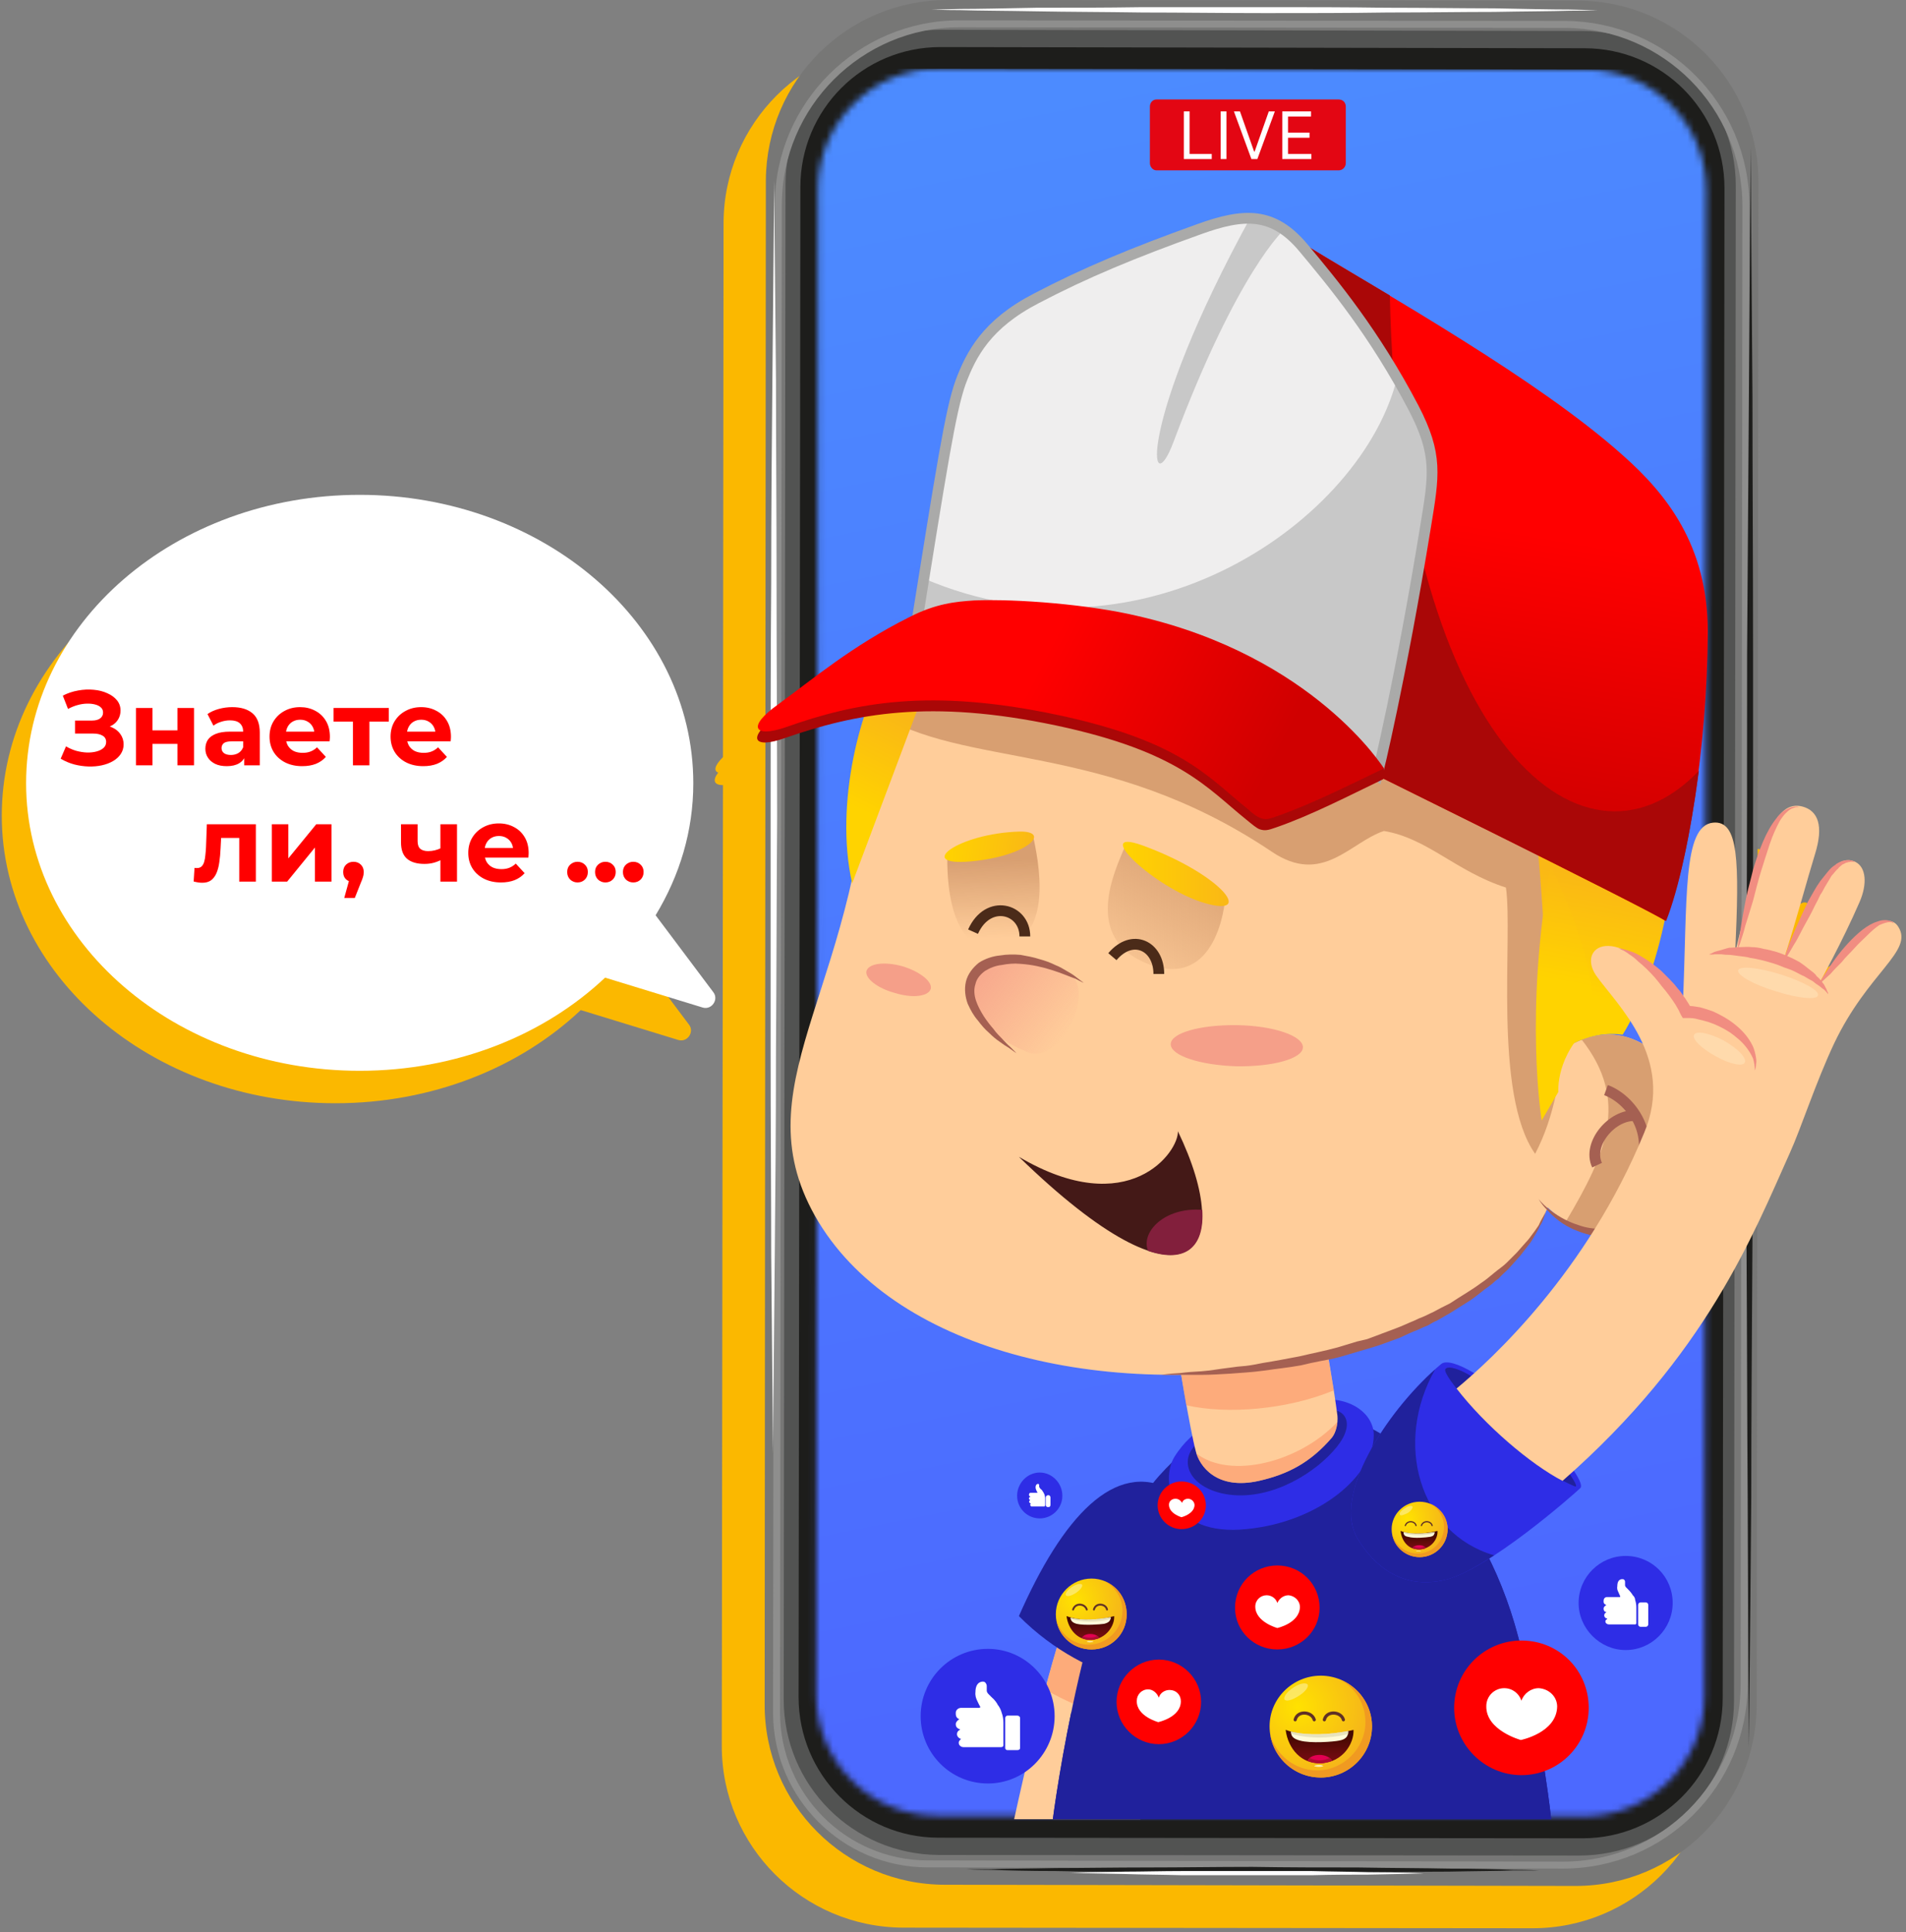 <svg width="301" height="305" viewBox="0 0 301 305" fill="none" xmlns="http://www.w3.org/2000/svg">
<rect x="0" y="0" width="301" height="305" fill="#808080" stroke="none"/>
<path d="M114.173 119.514L114.267 35.262C114.267 19.465 127.15 6.676 142.853 6.676L242.432 6.77C258.229 6.77 271.017 19.653 271.017 35.356L270.829 141.799C271.676 139.542 272.616 137.38 273.838 135.875C274.152 135.499 274.465 135.186 274.779 134.935C274.904 134.809 274.998 134.715 275.061 134.653C276.001 133.995 276.941 133.807 277.976 134.089C280.421 134.747 281.361 137.004 279.856 141.517C278.728 145.278 277.318 150.638 275.155 157.408C275.218 157.471 275.249 157.502 275.249 157.502C275.437 157.001 275.656 156.374 275.907 155.622C276.659 153.835 277.6 151.39 278.822 149.134C279.386 147.911 280.044 146.783 280.797 145.748C281.079 145.278 281.549 144.808 281.831 144.338C282.301 143.962 282.677 143.586 283.053 143.304C283.242 143.116 283.524 143.022 283.712 142.833C283.9 142.708 284.119 142.645 284.37 142.645C284.558 142.551 284.746 142.457 284.934 142.457C284.934 142.457 284.965 142.457 285.028 142.457C285.153 142.457 285.279 142.489 285.404 142.551C285.467 142.551 285.498 142.551 285.498 142.551C285.749 142.551 286 142.614 286.251 142.739C288.037 143.68 288.225 146.313 287.003 149.134C284.746 154.211 281.925 159.571 280.891 161.452C281.079 161.076 281.361 160.574 281.737 159.947C282.583 158.725 283.806 157.032 285.216 155.528C286.627 154.023 288.225 152.707 289.824 152.143C290.576 151.861 291.328 151.861 291.704 152.049C291.83 152.111 291.924 152.143 291.986 152.143C292.488 152.268 292.864 152.55 293.115 152.989C295.56 156.844 288.319 160.135 282.959 171.419C280.044 177.625 277.788 184.677 276.001 188.627C274.403 192.106 272.804 195.867 270.829 200.005L270.735 275.794C270.735 291.591 257.853 304.379 242.056 304.379L142.571 304.285C126.774 304.191 113.985 291.403 113.985 275.606L114.173 123.933C112.763 123.933 112.481 123.181 113.421 121.959C112.669 121.676 112.857 120.83 114.173 119.514Z" fill="#FBB800"/>
<path d="M52.963 83.234C81.964 83.234 105.645 103.565 105.645 128.756C105.645 136.301 103.493 143.334 99.693 149.599L108.812 161.747C109.698 162.898 108.558 164.56 107.165 164.177L91.715 159.445C82.09 168.524 68.286 174.151 52.963 174.151C23.835 174.151 0.28 153.819 0.28 128.756C0.28 103.565 23.835 83.234 52.963 83.234Z" fill="#FBB800"/>
<path d="M56.804 78.112C85.805 78.112 109.487 98.443 109.487 123.634C109.487 131.179 107.334 138.212 103.535 144.477L112.653 156.625C113.54 157.776 112.4 159.438 111.007 159.055L95.556 154.323C85.932 163.402 72.128 169.029 56.804 169.029C27.677 169.029 4.122 148.697 4.122 123.634C4.122 98.443 27.677 78.112 56.804 78.112Z" fill="white"/>
<path d="M149.623 0L249.108 0.094C264.905 0.094 277.694 12.882 277.694 28.68L277.412 269.117C277.412 284.915 264.623 297.703 248.826 297.703L149.247 297.515C133.45 297.515 120.661 284.727 120.756 268.929L120.944 28.491C121.038 12.694 133.826 0 149.623 0Z" fill="#777776"/>
<path d="M148.495 4.701L249.766 4.889C263.213 4.889 274.12 15.797 274.12 29.337L273.838 268.459C273.838 281.999 262.931 292.907 249.39 292.907L148.213 292.813C134.672 292.719 123.765 281.811 123.765 268.271L124.047 29.149C124.047 15.703 134.954 4.701 148.495 4.701Z" fill="#525352"/>
<path d="M151.504 3.762L247.227 3.856C262.931 3.95 275.719 16.738 275.719 32.535L275.437 265.827C275.437 281.624 262.649 294.412 246.851 294.412L146.52 294.224C133.356 294.224 122.636 283.505 122.636 270.34L122.918 32.347C122.918 16.55 135.8 3.762 151.504 3.762Z" stroke="#8E8E8D" stroke-width="1.1" stroke-miterlimit="10"/>
<path d="M148.495 7.429L250.237 7.617C262.461 7.617 272.334 17.49 272.334 29.714L272.052 268.083C272.052 280.307 262.084 290.181 249.954 290.181L148.213 290.087C135.989 290.087 126.115 280.119 126.115 267.895L126.397 29.526C126.397 17.302 136.271 7.429 148.495 7.429Z" fill="#1D1D1B"/>
<mask id="mask0_123_168" style="mask-type:luminance" maskUnits="userSpaceOnUse" x="128" y="10" width="142" height="277">
<path d="M148.278 10.822L250.378 10.944C260.928 10.954 269.466 19.511 269.456 30.061L269.193 267.669C269.174 278.209 260.618 286.757 250.067 286.748L147.968 286.635C137.427 286.616 128.88 278.059 128.889 267.509L129.162 29.901C129.171 19.36 137.728 10.813 148.278 10.822Z" fill="white"/>
</mask>
<g mask="url(#mask0_123_168)">
<path d="M111.258 293.754L274.591 293.942L274.967 11.002L111.54 10.814L111.258 293.754Z" fill="url(#paint0_linear_123_168)"/>
</g>
<path d="M252.305 1.599C252.305 1.599 250.707 1.599 247.792 1.505C244.971 1.505 240.833 1.411 235.944 1.316C230.96 1.316 225.224 1.222 219.018 1.222C212.906 1.128 206.324 1.128 199.742 1.128C193.16 1.128 186.577 1.128 180.465 1.128C174.259 1.222 168.523 1.222 163.634 1.222C158.65 1.316 154.607 1.411 151.692 1.411C148.777 1.505 147.178 1.505 147.178 1.505C147.178 1.505 148.777 1.599 151.692 1.599C154.513 1.693 158.65 1.693 163.634 1.787C168.523 1.881 174.259 1.881 180.465 1.975C186.577 1.975 193.16 2.069 199.742 2.069C206.324 2.069 212.906 2.069 219.018 1.975C225.224 1.975 230.96 1.881 235.944 1.881C240.833 1.787 244.971 1.787 247.792 1.693C250.707 1.693 252.305 1.599 252.305 1.599Z" fill="white"/>
<path d="M122.26 28.492C122.26 28.492 122.166 40.998 121.978 59.898C121.884 69.301 121.79 80.303 121.79 92.057C121.696 103.811 121.696 116.411 121.696 128.917C121.696 141.517 121.696 154.023 121.696 165.871C121.696 177.625 121.79 188.627 121.79 198.03C121.978 216.836 122.072 229.436 122.072 229.436C122.072 229.436 122.166 216.836 122.354 198.03C122.448 188.627 122.542 177.625 122.542 165.871C122.636 154.023 122.636 141.517 122.73 128.917C122.73 116.411 122.636 103.811 122.636 92.057C122.636 80.303 122.542 69.301 122.542 59.898C122.354 40.998 122.26 28.492 122.26 28.492Z" fill="white"/>
<path d="M276.471 23.226C276.471 23.226 276.377 39.023 276.189 62.719C276.095 74.567 276.001 88.389 275.907 103.152C275.907 117.915 275.907 133.712 275.813 149.51C275.813 165.307 275.813 181.104 275.813 195.867C275.907 210.724 275.907 224.546 276.001 236.394C276.095 259.996 276.189 275.794 276.189 275.794C276.189 275.794 276.377 259.996 276.565 236.394C276.565 224.546 276.659 210.724 276.753 195.867C276.753 181.104 276.847 165.307 276.847 149.51C276.847 133.712 276.847 117.915 276.847 103.152C276.847 88.389 276.753 74.567 276.753 62.719C276.565 39.023 276.471 23.226 276.471 23.226Z" fill="#1D1D1B"/>
<path d="M242.996 295.258C242.996 295.258 241.586 295.164 239.047 295.164C236.602 295.069 233.029 294.975 228.797 294.975C224.566 294.881 219.676 294.881 214.411 294.787C209.051 294.787 203.409 294.787 197.767 294.693C192.125 294.693 186.483 294.787 181.218 294.787C175.952 294.787 170.968 294.881 166.737 294.881C162.505 294.975 158.932 294.975 156.487 295.069C154.043 295.069 152.632 295.069 152.632 295.069C152.632 295.069 154.043 295.164 156.487 295.164C158.932 295.258 162.505 295.352 166.737 295.352C170.968 295.446 175.952 295.446 181.218 295.54C186.483 295.54 192.125 295.634 197.767 295.634C203.409 295.634 209.051 295.634 214.411 295.54C219.676 295.54 224.566 295.446 228.797 295.446C233.029 295.352 236.602 295.352 239.047 295.258C241.586 295.258 242.996 295.258 242.996 295.258Z" fill="#1D1D1B"/>
<path d="M224.848 295.728C224.848 295.728 221.369 295.54 216.103 295.54C213.47 295.446 210.461 295.446 207.17 295.352C203.879 295.352 200.4 295.352 196.921 295.352C193.442 295.352 189.962 295.352 186.671 295.352C183.38 295.352 180.371 295.446 177.738 295.446C172.567 295.54 168.994 295.634 168.994 295.634C168.994 295.634 172.567 295.728 177.738 295.822C180.371 295.916 183.38 295.916 186.671 296.01C189.962 296.01 193.442 296.01 196.921 296.01C200.4 296.01 203.879 296.01 207.17 296.01C210.461 295.916 213.47 295.916 216.103 295.916C221.369 295.822 224.848 295.728 224.848 295.728Z" fill="white"/>
<path d="M184.415 261.218C184.415 261.218 182.346 281.435 180.089 287.171C168.241 287.171 160.155 287.171 160.155 287.171C160.155 287.171 164.292 268.082 167.395 258.491C172.755 256.235 184.415 261.218 184.415 261.218Z" fill="#FFCD9A"/>
<path opacity="0.6" d="M165.044 266.673C165.608 264.698 166.549 261.219 166.925 259.996C172.379 257.74 186.766 263.1 186.766 263.1C186.766 263.1 186.107 267.707 185.073 272.691C180.089 272.973 171.25 270.34 165.044 266.673Z" fill="#FB9565"/>
<path d="M184.979 235.172C176.046 230.376 167.771 239.497 160.907 255.107C172.097 266.39 186.013 266.672 186.013 266.672C186.013 266.672 196.921 241.472 184.979 235.172Z" fill="#20219C"/>
<path opacity="0.33" d="M183.662 234.514C184.101 234.702 184.54 234.921 184.979 235.172C196.921 241.472 186.013 266.672 186.013 266.672C186.013 266.672 181.594 266.578 175.67 264.51C185.355 252.38 187.048 240.532 183.662 234.514Z" fill="#621225"/>
<path d="M212.53 223.983C219.488 225.393 234.909 236.583 240.363 260.843C243.842 276.17 244.971 287.172 244.971 287.172H166.267C166.267 287.172 171.626 245.704 183.004 233.01C194.288 220.409 204.255 222.29 212.53 223.983Z" fill="#20219C"/>
<path d="M169.182 270.246C204.443 299.959 229.926 264.886 219.112 226.991C226.635 231.881 236.226 242.788 240.363 260.842C243.842 276.17 244.971 287.171 244.971 287.171H166.267C166.267 287.171 167.207 279.743 169.182 270.246Z" fill="#20219C"/>
<path d="M192.783 224.17C192.783 224.17 188.552 225.016 185.449 230C183.192 233.761 184.885 242.6 196.827 241.378C208.487 240.249 216.949 232.821 216.949 226.521C216.949 223.324 213.47 220.409 208.393 220.973C202.845 221.631 192.783 224.17 192.783 224.17Z" fill="#2E2DE6"/>
<path d="M209.897 222.478C212.812 222.478 214.129 225.204 210.461 229.154C206.888 233.103 199.742 237.24 192.972 235.736C187.33 234.42 186.295 230.188 189.022 227.931C191.655 225.675 206.7 222.478 209.897 222.478Z" fill="#20219C"/>
<path d="M208.675 208.186C209.521 212.699 210.649 219.093 211.214 223.513C211.308 224.641 211.025 226.051 210.367 226.898C206.982 230.847 203.409 232.728 198.801 233.762C192.125 235.267 189.398 231.411 188.834 229.06C187.894 225.487 186.107 214.58 185.167 208.844L208.675 208.186Z" fill="#FFCD9A"/>
<g opacity="0.6">
<path d="M187.33 221.82C186.577 217.401 185.731 212.229 185.167 208.844L208.675 208.186C209.239 211.477 209.991 215.708 210.649 219.469C203.409 222.478 193.912 223.325 187.33 221.82Z" fill="#FB9565"/>
<path d="M211.214 224.453C211.12 225.299 210.837 226.239 210.367 226.897C206.982 230.847 203.409 232.727 198.801 233.762C192.407 235.172 189.68 231.787 188.928 229.436C194.288 233.574 205.196 230.847 211.214 224.453Z" fill="#FB9565"/>
</g>
<path d="M214.411 242.882C210.085 235.83 219.864 221.725 227.575 215.331C229.079 214.015 235.38 217.588 241.586 223.982C246.851 229.436 250.331 234.043 249.578 234.89C248.92 235.548 234.721 248.148 227.857 249.465C220.241 251.063 216.103 245.703 214.411 242.882Z" fill="#2E2DE6"/>
<path d="M235.944 245.515C232.935 247.49 230.02 249.088 227.857 249.464C220.241 251.063 216.103 245.703 214.411 242.882C210.273 236.112 219.018 222.947 226.635 216.177C220.052 227.743 224.096 242.036 235.944 245.515Z" fill="#20219C"/>
<path d="M248.638 234.608C239.047 230.564 227.763 217.4 228.233 216.178C228.703 215.049 233.593 216.93 240.175 223.7C246.663 230.376 249.86 235.172 248.638 234.608Z" fill="#20219C"/>
<path d="M137.305 115.941C136.553 154.682 117.276 170.103 128.184 190.978C139.468 212.511 172.567 221.068 205.007 215.238C238.389 209.22 244.407 190.602 244.407 190.602C244.407 190.602 248.732 195.021 254.562 194.645C257.195 194.457 266.034 192.482 266.41 182.045C266.88 170.385 262.649 166.153 258.417 164.273C250.895 160.888 244.407 167.564 244.407 167.564C244.407 167.564 246.945 151.014 246.945 138.602C246.945 126.096 246.757 113.026 189.868 100.802C175.858 97.793 156.769 100.143 148.589 102.682C141.066 104.939 137.399 112.744 137.305 115.941Z" fill="#FFCD9A"/>
<path d="M249.766 164.085C252.211 163.238 255.22 162.768 258.417 164.273C262.649 166.153 266.88 170.385 266.41 182.045C266.034 192.482 257.195 194.457 254.562 194.645C251.647 194.833 249.202 193.892 247.322 192.764C253.622 182.139 257.383 173.77 249.766 164.085Z" fill="#D89F71"/>
<path d="M200.87 134.465C208.863 139.825 213.188 132.961 218.548 131.174C225.412 132.302 229.926 137.568 237.824 140.107C238.953 148.006 235.756 172.642 242.432 182.139C245.629 176.027 246.475 169.163 246.663 165.683C245.253 166.624 244.407 167.564 244.407 167.564C244.407 167.564 246.851 151.015 246.851 138.602C246.851 126.096 240.551 121.395 189.21 109.077C175.2 105.692 156.77 100.144 148.589 102.683C143.135 104.281 139.75 108.795 138.245 112.368C152.162 121.489 174.447 116.693 200.87 134.465Z" fill="#D89F71"/>
<path d="M140.032 105.315C136.177 110.768 131.663 126.66 134.578 139.448C142.195 119.137 147.554 104.938 147.554 104.938C147.554 104.938 141.442 105.315 140.032 105.315Z" fill="url(#paint1_linear_123_168)"/>
<path d="M253.622 172.077C257.477 173.488 261.708 179.035 258.605 185.148" stroke="#A56052" stroke-width="1.7" stroke-miterlimit="10"/>
<path d="M258.323 176.12C254.656 175.838 250.613 180.539 252.211 183.925" stroke="#A56052" stroke-width="1.7" stroke-miterlimit="10"/>
<path d="M236.602 104.563C244.313 118.291 244.501 167.564 244.501 167.564C244.501 167.564 249.296 162.392 256.255 163.332C267.82 144.526 271.206 95.442 243.09 85.004C236.508 87.261 232.465 101.836 236.602 104.563Z" fill="url(#paint2_linear_123_168)"/>
<path opacity="0.63" d="M168.523 153.365C162.129 150.167 156.205 149.697 153.572 154.305C150.846 158.912 156.77 163.896 162.223 166.059C167.583 168.315 173.413 155.903 168.523 153.365Z" fill="url(#paint3_linear_123_168)"/>
<path d="M177.738 133.43C176.14 137.285 170.686 148.193 181.5 152.236C192.313 156.28 193.442 142.175 193.442 142.175C193.442 142.175 182.722 135.405 177.738 133.43Z" fill="url(#paint4_linear_123_168)"/>
<path d="M163.164 132.02C163.822 135.217 166.831 148.381 157.804 149.603C148.777 150.92 149.623 134.935 149.623 134.935C149.623 134.935 159.026 132.678 163.164 132.02Z" fill="url(#paint5_linear_123_168)"/>
<path d="M171.156 155.151C171.156 155.151 170.78 154.869 170.028 154.305C169.652 153.991 169.182 153.678 168.617 153.365C167.959 152.988 167.395 152.612 166.643 152.33C165.89 151.954 165.044 151.641 164.104 151.39C163.258 151.108 162.223 150.92 161.189 150.732C160.155 150.638 159.026 150.638 157.898 150.826C156.863 150.92 155.641 151.296 154.607 151.954C153.666 152.706 152.82 153.741 152.538 154.963C152.256 156.186 152.444 157.408 152.82 158.442C153.29 159.477 153.76 160.323 154.419 161.075C154.983 161.827 155.547 162.486 156.205 163.05C156.769 163.614 157.334 164.084 157.898 164.46C158.399 164.836 158.869 165.15 159.308 165.401C160.061 165.965 160.531 166.247 160.531 166.247C160.531 166.247 160.155 165.871 159.496 165.212C159.12 164.93 158.744 164.46 158.274 163.99C157.804 163.52 157.334 163.05 156.863 162.392C156.362 161.827 155.86 161.169 155.359 160.417C154.889 159.665 154.419 158.818 154.137 157.972C153.854 157.126 153.76 156.185 154.043 155.339C154.231 154.493 154.795 153.835 155.547 153.271C156.299 152.8 157.24 152.424 158.18 152.33C159.12 152.142 160.155 152.048 161.095 152.142C162.035 152.205 162.944 152.33 163.822 152.518C164.699 152.706 165.514 152.926 166.267 153.177C167.771 153.647 168.993 154.211 169.84 154.493C170.686 154.963 171.156 155.151 171.156 155.151Z" fill="#A56052"/>
<path opacity="0.63" d="M184.885 164.837C184.885 166.623 189.492 168.128 195.228 168.316C201.058 168.41 205.76 167.093 205.76 165.307C205.76 163.52 201.152 161.922 195.416 161.827C189.586 161.733 184.885 163.05 184.885 164.837Z" fill="#F08480"/>
<path opacity="0.63" d="M136.835 153.271C136.553 154.399 138.527 155.998 141.348 156.75C144.075 157.596 146.614 157.314 146.99 156.092C147.272 154.963 145.298 153.365 142.477 152.518C139.75 151.766 137.211 152.048 136.835 153.271Z" fill="#F08480"/>
<path d="M160.907 182.609C178.303 192.858 186.201 181.762 186.013 178.565C195.416 198.03 187.706 208.655 160.907 182.609Z" fill="#441917"/>
<path d="M189.868 190.978C190.245 196.619 187.424 199.534 181.312 197.466C180.089 194.551 183.85 190.507 189.868 190.978Z" fill="#821F3C"/>
<path d="M180.371 133.431C192.783 137.944 198.331 144.902 190.245 142.552C182.252 140.201 172.191 130.516 180.371 133.431Z" fill="url(#paint6_linear_123_168)"/>
<path d="M161.001 131.267C151.222 131.549 144.357 136.815 153.384 135.969C162.411 135.123 166.079 131.173 161.001 131.267Z" fill="url(#paint7_linear_123_168)"/>
<path d="M244.877 136.627C240.645 159.853 243.466 176.872 243.466 176.872L246.099 172.359C246.099 172.359 245.629 166.529 251.271 161.733C253.152 153.176 244.877 136.627 244.877 136.627Z" fill="url(#paint8_linear_123_168)"/>
<path d="M260.862 166.059C260.862 166.059 261.019 166.153 261.332 166.341C261.614 166.529 261.99 166.905 262.461 167.376C262.711 167.626 262.962 167.908 263.213 168.222C263.401 168.598 263.683 168.88 263.965 169.35C264.467 170.102 264.905 171.011 265.282 172.077C265.564 173.205 265.94 174.428 266.034 175.65C266.128 176.967 266.128 178.377 265.94 179.788C265.94 180.446 265.752 181.198 265.658 181.856C265.47 182.609 265.282 183.361 264.999 184.019L264.717 185.053C264.623 185.43 264.435 185.806 264.247 186.182C263.965 186.934 263.683 187.498 263.307 188.156C262.555 189.473 261.708 190.601 260.58 191.542C259.452 192.482 258.229 193.14 256.913 193.516C255.596 193.892 254.186 193.986 252.963 193.986C251.647 193.986 250.425 193.798 249.39 193.422C247.228 192.764 245.535 191.636 244.501 190.789C243.466 189.943 242.996 189.285 242.996 189.285C242.996 189.285 243.372 190.037 244.313 190.977C245.253 192.012 246.757 193.422 249.014 194.268C250.205 194.77 251.49 195.083 252.869 195.209C254.28 195.303 255.784 195.209 257.289 194.833C258.793 194.457 260.298 193.798 261.52 192.67C262.837 191.636 263.871 190.319 264.717 188.909C265.094 188.25 265.47 187.404 265.752 186.746C265.846 186.37 266.034 185.994 266.128 185.618L266.504 184.489C266.974 182.985 267.256 181.386 267.35 179.882C267.444 178.377 267.35 176.873 267.162 175.556C266.974 174.146 266.598 172.923 266.128 171.795C265.658 170.667 264.999 169.726 264.435 168.974C264.153 168.598 263.777 168.222 263.495 167.94C263.244 167.689 262.962 167.438 262.649 167.187C262.085 166.749 261.646 166.435 261.332 166.247C261.019 166.122 260.862 166.059 260.862 166.059Z" fill="#A56052"/>
<path d="M244.313 190.789C244.313 190.789 244.219 191.008 244.03 191.447C243.905 191.698 243.748 191.98 243.56 192.294C243.372 192.607 243.184 192.983 242.996 193.422C242.714 193.798 242.432 194.268 242.056 194.738C241.774 195.114 241.398 195.679 240.927 196.149C240.489 196.65 240.018 197.183 239.517 197.747C239.015 198.249 238.483 198.782 237.918 199.346C237.354 199.91 236.602 200.38 235.944 200.944C235.63 201.195 235.286 201.477 234.909 201.791C234.596 202.041 234.251 202.292 233.875 202.543C232.371 203.671 230.678 204.612 228.985 205.74C228.045 206.21 227.105 206.68 226.259 207.15C225.788 207.339 225.318 207.621 224.848 207.809C224.347 207.997 223.845 208.216 223.344 208.467C222.403 208.843 221.463 209.313 220.429 209.689C219.426 210.065 218.423 210.442 217.42 210.818L215.915 211.382L214.317 211.758C213.314 212.071 212.279 212.385 211.214 212.698C209.145 213.263 207.17 213.639 205.196 214.109C203.221 214.485 201.246 214.861 199.46 215.143C198.519 215.331 197.579 215.519 196.733 215.613C195.855 215.676 195.009 215.77 194.194 215.895C192.595 216.083 191.091 216.366 189.774 216.46C188.458 216.522 187.33 216.616 186.389 216.742C184.509 216.836 183.38 217.024 183.38 217.024C183.38 217.024 184.509 217.024 186.389 217.024C187.33 217.024 188.489 217.024 189.868 217.024C191.185 217.024 192.689 216.93 194.288 216.836C195.103 216.773 195.949 216.71 196.827 216.648C197.704 216.585 198.613 216.491 199.554 216.366C201.434 216.083 203.409 215.895 205.478 215.519C206.481 215.269 207.484 215.049 208.487 214.861C209.521 214.673 210.555 214.485 211.59 214.203C212.655 213.889 213.721 213.576 214.787 213.263L216.385 212.792L217.89 212.322C218.955 211.946 219.99 211.57 220.993 211.194C222.027 210.724 222.967 210.254 224.002 209.877C224.503 209.627 225.005 209.407 225.506 209.219C225.976 208.937 226.447 208.655 226.917 208.467C227.857 207.903 228.797 207.433 229.644 206.868C230.521 206.304 231.368 205.771 232.183 205.27C233.029 204.706 233.781 204.047 234.533 203.483C234.909 203.233 235.286 202.95 235.662 202.637C235.975 202.324 236.32 202.041 236.696 201.791C237.26 201.132 238.012 200.568 238.483 200.004C239.047 199.377 239.58 198.782 240.081 198.218C240.583 197.591 241.021 197.026 241.398 196.525C241.868 195.961 242.15 195.397 242.432 194.926C242.714 194.456 242.996 193.986 243.184 193.516C243.435 193.14 243.623 192.764 243.748 192.388C243.874 192.074 243.968 191.792 244.03 191.541C244.219 191.04 244.313 190.789 244.313 190.789Z" fill="#A56052"/>
<path d="M211.026 119.231C211.026 119.231 259.169 142.927 263.025 145.372C266.41 137.003 269.607 118.197 269.701 99.767C269.701 86.038 263.119 77.952 256.349 71.934C242.902 59.898 219.77 47.015 203.973 37.33C208.111 45.041 225.976 69.583 221.369 84.346C216.761 99.109 211.026 119.231 211.026 119.231Z" fill="url(#paint9_linear_123_168)"/>
<path d="M219.488 46.639C213.94 43.348 208.675 40.245 203.973 37.33C208.111 45.041 225.976 69.583 221.369 84.346C216.761 99.109 211.026 119.231 211.026 119.231C211.026 119.231 259.169 142.927 263.119 145.372C265.093 140.388 266.974 131.737 268.291 121.676C249.39 141.423 220.899 115.188 219.488 46.639Z" fill="#AA0707"/>
<path d="M144.263 101.459C148.777 73.344 150.093 64.881 151.692 60.367C153.384 55.854 155.829 51.152 163.634 47.109C171.344 43.066 179.055 39.869 189.304 36.201C196.545 33.569 201.058 33.474 205.76 39.022C210.555 44.758 217.043 52.563 223.25 64.411C227.105 71.839 226.447 75.036 225.13 83.123C221.181 107.383 217.514 122.24 217.514 122.24C217.514 122.24 192.219 99.861 144.263 101.459Z" fill="#EFEEEE" stroke="#AAAAA9" stroke-width="1.7" stroke-miterlimit="10"/>
<path opacity="0.56" d="M223.25 64.412C222.372 62.782 221.494 61.215 220.617 59.71C215.069 82.089 180.747 106.255 145.862 91.305C145.36 94.376 144.827 97.761 144.263 101.46C192.219 99.861 217.514 122.241 217.514 122.241C217.514 122.241 221.181 107.384 225.13 83.124C226.447 75.037 227.105 71.84 223.25 64.412Z" fill="#AAAAA9"/>
<path d="M218.454 122.993C213 125.625 206.982 128.728 201.528 130.609C200.212 131.079 199.742 131.173 198.895 130.891C198.425 130.703 197.861 130.233 196.827 129.387C190.621 124.403 186.295 118.667 166.831 114.53C146.802 110.298 135.048 112.649 123.953 116.504C118.969 118.291 117.841 116.504 122.636 113.025C128.278 108.982 134.484 103.716 143.511 99.203C147.742 97.04 150.846 96.664 153.76 96.57C160.625 96.194 172.003 97.228 179.525 98.921C203.691 104.468 215.915 117.633 218.548 121.3C218.642 122.334 218.454 122.993 218.454 122.993Z" fill="#AA0707"/>
<path d="M218.548 121.3C213.094 123.933 207.076 126.942 201.716 128.823C200.306 129.293 199.93 129.481 198.99 129.105C198.519 128.917 197.955 128.541 196.921 127.6C190.715 122.617 186.483 116.975 166.925 112.837C146.896 108.606 135.142 110.863 124.047 114.812C119.063 116.505 117.935 114.718 122.824 111.239C128.372 107.195 134.578 101.93 143.605 97.416C147.837 95.253 150.94 94.971 153.855 94.783C160.719 94.501 172.097 95.442 179.619 97.228C207.546 103.622 218.548 121.3 218.548 121.3Z" fill="url(#paint10_linear_123_168)"/>
<path opacity="0.56" d="M197.579 34.133C179.149 67.703 181.594 79.832 185.355 69.677C195.51 42.596 202.845 36.202 202.845 36.202" fill="#AAAAA9"/>
<path d="M175.67 151.013C178.867 147.252 183.004 149.321 183.004 153.74" stroke="#4B2B19" stroke-width="1.7" stroke-miterlimit="10"/>
<path d="M153.666 147.065C156.017 141.799 161.847 143.398 161.847 147.817" stroke="#4B2B19" stroke-width="1.7" stroke-miterlimit="10"/>
<path d="M299.791 146.312C298.945 144.901 297.064 144.995 294.901 146.876C291.328 149.791 287.191 155.433 287.191 155.433C287.191 155.433 290.952 148.663 293.679 142.362C294.901 139.542 294.713 136.909 293.021 136.062C291.234 135.122 289.071 136.627 287.661 139.354C285.968 142.551 284.746 145.654 281.549 151.954C283.9 144.525 285.404 138.789 286.627 134.84C288.037 130.326 287.097 127.976 284.652 127.317C282.489 126.753 280.609 128.07 279.198 132.301C277.694 136.909 276.001 141.892 274.026 150.355C274.685 135.874 274.591 129.48 270.547 129.856C265.658 130.326 266.504 141.892 265.752 158.818C255.972 144.807 248.826 149.133 252.023 153.928C255.314 158.63 264.623 166.999 259.64 178.847C250.613 200.85 235.474 214.673 230.02 219.186C234.533 225.016 241.68 231.128 246.757 233.761C269.513 213.826 276.847 194.926 282.677 181.95C284.464 178 286.721 170.948 289.636 164.742C294.995 153.458 302.236 150.167 299.791 146.312Z" fill="#FFCD9A"/>
<path d="M269.889 150.637C269.889 150.637 270.265 150.731 270.829 150.637C271.111 150.637 271.488 150.637 271.864 150.637C272.24 150.7 272.679 150.731 273.18 150.731C273.682 150.794 274.183 150.857 274.685 150.92C275.249 151.014 275.813 151.014 276.377 151.202C277.6 151.39 278.728 151.672 279.95 152.048C280.577 152.236 281.173 152.455 281.737 152.706C282.301 152.894 282.865 153.082 283.43 153.364C283.994 153.646 284.464 153.929 284.934 154.117C285.404 154.399 285.874 154.681 286.251 154.869C286.627 155.182 286.971 155.433 287.285 155.621C287.661 155.903 287.849 156.091 288.131 156.279C288.507 156.655 288.695 156.938 288.695 156.938C288.695 156.938 288.695 156.875 288.695 156.749C288.601 156.561 288.507 156.373 288.413 156.091C288.225 155.809 288.131 155.433 287.849 155.151C287.567 154.775 287.285 154.399 286.909 154.117C286.627 153.646 286.156 153.364 285.686 152.988C285.216 152.612 284.746 152.236 284.182 151.86C283.618 151.546 283.053 151.264 282.489 151.014C281.831 150.731 281.173 150.449 280.515 150.261C279.856 150.073 279.198 149.885 278.54 149.791C277.882 149.603 277.223 149.509 276.659 149.509C276.001 149.415 275.343 149.509 274.779 149.509C274.214 149.509 273.65 149.603 273.086 149.603C272.616 149.697 272.146 149.885 271.77 149.979C271.394 150.073 271.017 150.167 270.735 150.261C270.265 150.543 269.889 150.637 269.889 150.637Z" fill="#F18D81"/>
<path d="M277.129 168.974C277.255 168.66 277.318 168.347 277.318 168.033C277.38 167.657 277.38 167.312 277.318 166.999C277.224 166.341 277.035 165.589 276.753 165.024C276.095 163.708 275.155 162.674 274.12 161.827C272.992 160.887 271.77 160.229 270.547 159.665C269.858 159.414 269.168 159.194 268.479 159.006C267.82 158.912 267.068 158.724 266.316 158.818L267.162 159.288C266.849 158.724 266.504 158.16 266.128 157.596C265.752 157.126 265.47 156.562 264.999 156.091C264.623 155.59 264.185 155.088 263.683 154.587C263.244 154.148 262.805 153.709 262.367 153.27C261.364 152.393 260.329 151.641 259.264 151.014C258.95 150.826 258.668 150.669 258.417 150.544C258.041 150.355 257.759 150.261 257.477 150.167C257.164 150.042 256.85 149.948 256.537 149.885C256.255 149.791 255.972 149.697 255.596 149.697C255.878 149.791 256.161 149.979 256.443 150.073C256.756 150.261 257.038 150.45 257.289 150.638C257.79 150.951 258.261 151.327 258.699 151.766C259.64 152.518 260.486 153.364 261.332 154.305C261.708 154.744 262.084 155.214 262.461 155.715C262.837 156.154 263.213 156.624 263.589 157.126C263.965 157.627 264.31 158.129 264.623 158.63C264.937 159.132 265.219 159.665 265.47 160.229L265.752 160.699H266.41C266.88 160.699 267.538 160.699 268.102 160.887C268.667 161.012 269.262 161.169 269.889 161.357C271.017 161.733 272.146 162.297 273.18 162.956C274.215 163.708 275.155 164.46 275.907 165.495C276.283 165.996 276.597 166.529 276.847 167.093C277.035 167.72 277.129 168.347 277.129 168.974Z" fill="#F18D81"/>
<path d="M274.403 149.979C274.403 149.979 274.497 149.603 274.779 148.945C274.967 148.287 275.343 147.347 275.625 146.124C276.001 144.996 276.377 143.679 276.847 142.175C277.224 140.764 277.6 139.166 278.07 137.661C278.54 136.157 279.01 134.652 279.48 133.242C279.95 131.831 280.515 130.609 281.079 129.575C281.392 129.073 281.706 128.666 282.019 128.352C282.395 127.976 282.771 127.694 283.053 127.6C283.367 127.475 283.618 127.412 283.806 127.412C283.994 127.412 284.088 127.412 284.088 127.412C284.088 127.412 283.994 127.381 283.806 127.318C283.618 127.318 283.336 127.318 282.959 127.412C282.583 127.506 282.207 127.694 281.737 127.976C281.361 128.258 280.891 128.634 280.515 129.198C278.916 131.173 277.788 134.182 276.847 137.285C276.471 138.884 276.001 140.482 275.719 141.893C275.437 143.397 275.155 144.808 274.967 146.03C274.779 147.158 274.685 148.193 274.497 148.851C274.403 149.603 274.403 149.979 274.403 149.979Z" fill="#F18D81"/>
<path d="M281.549 151.954C281.549 151.954 282.301 150.92 283.241 149.227C283.806 148.381 284.276 147.347 284.84 146.312C285.404 145.278 286.062 144.15 286.627 142.927C286.94 142.363 287.222 141.799 287.473 141.235C287.849 140.764 288.037 140.2 288.413 139.636C288.727 139.135 289.009 138.664 289.259 138.226C289.636 137.849 289.918 137.379 290.294 137.097C290.388 136.909 290.576 136.815 290.764 136.627C290.889 136.502 291.046 136.408 291.234 136.345C291.422 136.251 291.516 136.157 291.704 136.157C291.83 136.094 291.955 136.063 292.08 136.063C292.362 135.969 292.645 136.063 292.739 136.063C292.927 136.063 293.021 136.063 293.021 136.063C293.021 136.063 292.927 136.032 292.739 135.969C292.645 135.969 292.457 135.781 292.08 135.781C291.955 135.781 291.798 135.781 291.61 135.781C291.422 135.781 291.234 135.875 291.046 135.875C290.858 135.937 290.639 136.032 290.388 136.157C290.2 136.251 290.012 136.345 289.824 136.533C289.353 136.815 288.977 137.191 288.601 137.661C288.225 138.132 287.849 138.602 287.473 139.072C286.721 140.106 286.156 141.235 285.498 142.363C284.37 144.714 283.335 147.065 282.583 148.945C281.925 150.732 281.549 151.954 281.549 151.954Z" fill="#F18D81"/>
<path d="M287.191 155.433C287.191 155.433 287.943 154.775 289.071 153.741C289.542 153.176 290.2 152.518 290.858 151.86C291.422 151.108 292.174 150.449 292.833 149.697C293.491 148.945 294.243 148.287 294.901 147.629C295.56 146.97 296.218 146.406 296.782 146.03C297.44 145.748 298.004 145.56 298.381 145.56C298.631 145.56 298.788 145.591 298.851 145.654C298.976 145.717 299.039 145.748 299.039 145.748C299.039 145.748 299.007 145.685 298.945 145.56C298.819 145.497 298.663 145.434 298.475 145.372C298.004 145.184 297.252 145.184 296.5 145.466C294.901 145.936 293.303 147.346 291.892 148.851C290.482 150.355 289.354 151.954 288.507 153.27C287.661 154.493 287.191 155.433 287.191 155.433Z" fill="#F18D81"/>
<path opacity="0.42" d="M287.097 157.126C286.909 157.878 283.9 157.596 280.421 156.468C276.941 155.433 274.309 153.929 274.497 153.177C274.685 152.424 277.694 152.707 281.267 153.835C284.746 154.963 287.379 156.374 287.097 157.126Z" fill="#FFECC6"/>
<path opacity="0.42" d="M275.531 167.752C275.155 168.41 273.086 167.94 270.923 166.717C268.667 165.495 267.162 163.99 267.538 163.332C267.914 162.674 269.983 163.05 272.24 164.273C274.403 165.495 275.907 166.999 275.531 167.752Z" fill="#FFECC6"/>
<path d="M211.402 26.893H182.628C182.064 26.893 181.594 26.329 181.594 25.765V16.831C181.594 16.173 182.064 15.703 182.628 15.703H211.402C212.06 15.703 212.53 16.173 212.53 16.831V25.765C212.53 26.329 212.06 26.893 211.402 26.893Z" fill="#E30613"/>
<path d="M202.499 25.107V17.584H207.039V18.392H203.41V20.934H206.804V21.742H203.41V24.298H207.098V25.107H202.499Z" fill="white"/>
<path d="M195.817 17.584L198.051 23.916H198.139L200.372 17.584H201.327L198.565 25.107H197.625L194.862 17.584H195.817Z" fill="white"/>
<path d="M193.683 17.584V25.107H192.772V17.584H193.683Z" fill="white"/>
<path d="M186.953 25.107V17.584H187.864V24.298H191.361V25.107H186.953Z" fill="white"/>
<path d="M100.006 139.298C99.558 139.298 99.171 139.146 98.846 138.844C98.532 138.53 98.375 138.132 98.375 137.65C98.375 137.168 98.532 136.781 98.846 136.489C99.171 136.187 99.558 136.035 100.006 136.035C100.466 136.035 100.853 136.187 101.167 136.489C101.481 136.781 101.638 137.168 101.638 137.65C101.638 138.132 101.481 138.53 101.167 138.844C100.853 139.146 100.466 139.298 100.006 139.298Z" fill="#FF0000"/>
<path d="M95.605 139.298C95.156 139.298 94.769 139.146 94.444 138.844C94.13 138.53 93.973 138.132 93.973 137.65C93.973 137.168 94.13 136.781 94.444 136.489C94.769 136.187 95.156 136.035 95.605 136.035C96.064 136.035 96.451 136.187 96.765 136.489C97.079 136.781 97.236 137.168 97.236 137.65C97.236 138.132 97.079 138.53 96.765 138.844C96.451 139.146 96.064 139.298 95.605 139.298Z" fill="#FF0000"/>
<path d="M91.203 139.298C90.754 139.298 90.368 139.146 90.043 138.844C89.729 138.53 89.572 138.132 89.572 137.65C89.572 137.168 89.729 136.781 90.043 136.489C90.368 136.187 90.754 136.035 91.203 136.035C91.663 136.035 92.049 136.187 92.363 136.489C92.677 136.781 92.834 137.168 92.834 137.65C92.834 138.132 92.677 138.53 92.363 138.844C92.049 139.146 91.663 139.298 91.203 139.298Z" fill="#FF0000"/>
<path d="M79.115 139.298C78.083 139.298 77.175 139.096 76.39 138.692C75.616 138.289 75.017 137.739 74.591 137.044C74.164 136.338 73.951 135.536 73.951 134.639C73.951 133.731 74.159 132.929 74.574 132.234C75 131.528 75.577 130.978 76.306 130.586C77.035 130.182 77.859 129.98 78.778 129.98C79.664 129.98 80.46 130.171 81.166 130.552C81.884 130.922 82.45 131.46 82.865 132.167C83.28 132.862 83.487 133.697 83.487 134.673C83.487 134.774 83.482 134.891 83.47 135.026C83.459 135.149 83.448 135.267 83.437 135.379H76.087V133.849H82.058L81.049 134.303C81.049 133.832 80.953 133.423 80.763 133.075C80.572 132.727 80.309 132.458 79.972 132.268C79.636 132.066 79.243 131.965 78.795 131.965C78.347 131.965 77.948 132.066 77.601 132.268C77.265 132.458 77.001 132.733 76.811 133.092C76.62 133.439 76.525 133.854 76.525 134.336V134.74C76.525 135.233 76.631 135.671 76.844 136.052C77.068 136.422 77.377 136.708 77.769 136.909C78.173 137.1 78.644 137.195 79.182 137.195C79.664 137.195 80.084 137.123 80.443 136.977C80.813 136.831 81.15 136.612 81.452 136.321L82.848 137.834C82.433 138.305 81.912 138.67 81.284 138.928C80.656 139.174 79.933 139.298 79.115 139.298Z" fill="#FF0000"/>
<path d="M69.734 135.699C69.364 135.901 68.954 136.063 68.506 136.187C68.057 136.31 67.564 136.372 67.026 136.372C65.837 136.372 64.924 136.102 64.285 135.564C63.645 135.015 63.326 134.146 63.326 132.957V130.115H65.95V132.789C65.95 133.35 66.095 133.754 66.387 134C66.678 134.236 67.088 134.353 67.615 134.353C67.996 134.353 68.36 134.309 68.708 134.219C69.067 134.129 69.408 134 69.734 133.832V135.699ZM69.549 139.163V130.115H72.172V139.163H69.549Z" fill="#FF0000"/>
<path d="M54.363 141.753L55.473 137.717L55.843 139.231C55.361 139.231 54.963 139.09 54.649 138.81C54.346 138.53 54.195 138.143 54.195 137.65C54.195 137.156 54.352 136.764 54.666 136.472C54.98 136.181 55.367 136.035 55.826 136.035C56.297 136.035 56.684 136.187 56.987 136.489C57.29 136.781 57.441 137.168 57.441 137.65C57.441 137.795 57.43 137.941 57.407 138.087C57.385 138.221 57.34 138.39 57.273 138.591C57.217 138.782 57.121 139.029 56.987 139.331L56.028 141.753H54.363Z" fill="#FF0000"/>
<path d="M42.928 139.163V130.115H45.534V135.497L49.941 130.115H52.346V139.163H49.739V133.782L45.349 139.163H42.928Z" fill="#FF0000"/>
<path d="M30.583 139.147L30.718 136.994C30.785 137.005 30.852 137.016 30.919 137.027C30.987 137.027 31.048 137.027 31.104 137.027C31.418 137.027 31.665 136.938 31.844 136.758C32.024 136.579 32.158 136.338 32.248 136.035C32.338 135.721 32.399 135.368 32.433 134.976C32.478 134.583 32.511 134.174 32.534 133.748L32.668 130.115H40.405V139.163H37.781V131.629L38.37 132.268H34.401L34.956 131.595L34.838 133.866C34.804 134.673 34.737 135.413 34.636 136.086C34.547 136.758 34.395 137.341 34.182 137.835C33.969 138.317 33.683 138.692 33.324 138.962C32.966 139.219 32.506 139.348 31.945 139.348C31.743 139.348 31.53 139.331 31.306 139.298C31.082 139.264 30.841 139.214 30.583 139.147Z" fill="#FF0000"/>
<path d="M66.844 120.942C65.813 120.942 64.904 120.74 64.12 120.337C63.346 119.933 62.746 119.384 62.32 118.689C61.894 117.982 61.681 117.181 61.681 116.284C61.681 115.375 61.889 114.574 62.303 113.879C62.729 113.172 63.307 112.623 64.036 112.23C64.764 111.827 65.588 111.625 66.508 111.625C67.394 111.625 68.19 111.816 68.896 112.197C69.614 112.567 70.18 113.105 70.595 113.811C71.009 114.506 71.217 115.342 71.217 116.317C71.217 116.418 71.211 116.536 71.2 116.67C71.189 116.794 71.178 116.911 71.166 117.024H63.817V115.493H69.787L68.778 115.947C68.778 115.476 68.683 115.067 68.492 114.72C68.302 114.372 68.038 114.103 67.702 113.912C67.365 113.71 66.973 113.61 66.525 113.61C66.076 113.61 65.678 113.71 65.331 113.912C64.994 114.103 64.731 114.378 64.54 114.736C64.35 115.084 64.254 115.499 64.254 115.981V116.384C64.254 116.878 64.361 117.315 64.574 117.696C64.798 118.066 65.106 118.352 65.499 118.554C65.902 118.745 66.373 118.84 66.911 118.84C67.394 118.84 67.814 118.767 68.173 118.621C68.543 118.476 68.879 118.257 69.182 117.965L70.578 119.479C70.163 119.95 69.642 120.314 69.014 120.572C68.386 120.819 67.663 120.942 66.844 120.942Z" fill="#FF0000"/>
<path d="M55.733 120.807V113.306L56.321 113.911H52.672V111.759H61.4V113.911H57.751L58.339 113.306V120.807H55.733Z" fill="#FF0000"/>
<path d="M47.727 120.942C46.695 120.942 45.787 120.74 45.002 120.337C44.229 119.933 43.629 119.384 43.203 118.689C42.777 117.982 42.564 117.181 42.564 116.284C42.564 115.375 42.771 114.574 43.186 113.879C43.612 113.172 44.19 112.623 44.918 112.23C45.647 111.827 46.471 111.625 47.391 111.625C48.276 111.625 49.072 111.816 49.779 112.197C50.496 112.567 51.062 113.105 51.477 113.811C51.892 114.506 52.099 115.342 52.099 116.317C52.099 116.418 52.094 116.536 52.083 116.67C52.072 116.794 52.06 116.911 52.049 117.024H44.7V115.493H50.67L49.661 115.947C49.661 115.476 49.566 115.067 49.375 114.72C49.184 114.372 48.921 114.103 48.585 113.912C48.248 113.71 47.856 113.61 47.407 113.61C46.959 113.61 46.561 113.71 46.213 113.912C45.877 114.103 45.613 114.378 45.423 114.736C45.232 115.084 45.137 115.499 45.137 115.981V116.384C45.137 116.878 45.243 117.315 45.456 117.696C45.681 118.066 45.989 118.352 46.381 118.554C46.785 118.745 47.256 118.84 47.794 118.84C48.276 118.84 48.697 118.767 49.056 118.621C49.425 118.476 49.762 118.257 50.065 117.965L51.46 119.479C51.046 119.95 50.524 120.314 49.896 120.572C49.269 120.819 48.545 120.942 47.727 120.942Z" fill="#FF0000"/>
<path d="M38.569 120.808V119.042L38.401 118.655V115.493C38.401 114.933 38.227 114.495 37.88 114.181C37.543 113.867 37.022 113.71 36.316 113.71C35.834 113.71 35.357 113.789 34.886 113.946C34.426 114.092 34.034 114.293 33.709 114.551L32.767 112.718C33.26 112.371 33.855 112.102 34.55 111.911C35.245 111.72 35.951 111.625 36.669 111.625C38.048 111.625 39.119 111.95 39.881 112.6C40.644 113.251 41.025 114.265 41.025 115.645V120.808H38.569ZM35.811 120.942C35.105 120.942 34.499 120.824 33.995 120.589C33.49 120.342 33.103 120.012 32.834 119.597C32.565 119.182 32.431 118.717 32.431 118.201C32.431 117.663 32.56 117.192 32.818 116.788C33.087 116.384 33.507 116.071 34.079 115.846C34.651 115.611 35.396 115.493 36.316 115.493H38.721V117.024H36.602C35.985 117.024 35.559 117.124 35.323 117.326C35.099 117.528 34.987 117.78 34.987 118.083C34.987 118.419 35.116 118.689 35.374 118.89C35.643 119.081 36.007 119.176 36.467 119.176C36.904 119.176 37.297 119.075 37.644 118.874C37.992 118.661 38.244 118.352 38.401 117.949L38.805 119.159C38.614 119.742 38.267 120.185 37.762 120.488C37.257 120.791 36.607 120.942 35.811 120.942Z" fill="#FF0000"/>
<path d="M21.476 120.807V111.759H24.083V115.291H28.019V111.759H30.642V120.807H28.019V117.426H24.083V120.807H21.476Z" fill="#FF0000"/>
<path d="M9.582 119.765L10.423 117.814C10.927 118.117 11.466 118.352 12.037 118.52C12.62 118.677 13.187 118.767 13.736 118.789C14.297 118.8 14.801 118.744 15.25 118.621C15.709 118.498 16.074 118.313 16.343 118.066C16.623 117.819 16.763 117.506 16.763 117.124C16.763 116.676 16.578 116.345 16.208 116.132C15.838 115.908 15.345 115.796 14.728 115.796H11.852V113.744H14.526C15.076 113.744 15.502 113.632 15.805 113.408C16.119 113.183 16.276 112.875 16.276 112.483C16.276 112.146 16.163 111.877 15.939 111.675C15.715 111.462 15.406 111.305 15.014 111.204C14.633 111.103 14.201 111.059 13.719 111.07C13.237 111.081 12.738 111.16 12.222 111.305C11.707 111.451 11.213 111.653 10.742 111.911L9.918 109.808C10.681 109.416 11.482 109.147 12.323 109.001C13.175 108.844 13.994 108.805 14.779 108.883C15.575 108.951 16.292 109.13 16.931 109.422C17.57 109.702 18.081 110.072 18.462 110.532C18.843 110.991 19.034 111.535 19.034 112.163C19.034 112.724 18.888 113.223 18.596 113.66C18.305 114.097 17.896 114.433 17.369 114.669C16.853 114.904 16.259 115.022 15.586 115.022L15.653 114.417C16.438 114.417 17.116 114.551 17.688 114.82C18.271 115.078 18.72 115.442 19.034 115.913C19.359 116.373 19.521 116.906 19.521 117.511C19.521 118.072 19.37 118.576 19.067 119.025C18.776 119.462 18.372 119.832 17.856 120.135C17.341 120.437 16.752 120.662 16.09 120.807C15.429 120.953 14.723 121.015 13.971 120.992C13.231 120.97 12.486 120.864 11.735 120.673C10.983 120.471 10.266 120.168 9.582 119.765Z" fill="#FF0000"/>
<path d="M200.494 272.503C200.494 277.016 204.161 280.59 208.581 280.59C213 280.59 216.667 277.016 216.667 272.503C216.667 268.083 213 264.51 208.581 264.51C204.161 264.51 200.494 268.083 200.494 272.503Z" fill="url(#paint11_radial_123_168)"/>
<path d="M208.016 279.461C212.154 279.461 215.633 275.982 215.633 271.845C215.633 268.836 213.94 266.297 211.496 265.075C214.505 266.203 216.667 269.118 216.667 272.503C216.667 277.017 213 280.59 208.581 280.59C204.537 280.59 201.246 277.675 200.588 273.82C201.528 277.017 204.443 279.461 208.016 279.461Z" fill="#F09A21"/>
<path d="M212.154 271.468C211.778 270.152 209.521 269.964 209.145 271.468" stroke="#603126" stroke-width="0.5" stroke-miterlimit="10" stroke-linecap="round"/>
<path d="M207.546 271.468C207.17 270.152 204.913 269.964 204.537 271.468" stroke="#603126" stroke-width="0.5" stroke-miterlimit="10" stroke-linecap="round"/>
<path d="M213.752 273.067C210.367 273.914 206.042 274.196 203.033 273.067C203.409 276.076 205.572 278.521 208.675 278.333C212.06 278.145 213.846 275.23 213.752 273.067Z" fill="url(#paint12_linear_123_168)"/>
<path opacity="0.5" d="M202.845 268.272C203.127 268.648 204.067 268.366 205.101 267.708C206.136 267.05 206.7 266.297 206.512 265.921C206.23 265.545 205.196 265.733 204.255 266.391C203.221 267.05 202.657 267.896 202.845 268.272Z" fill="#FCF6BD"/>
<path d="M211.496 274.759C210.555 274.947 206.982 275.23 205.29 274.759C204.255 274.477 203.879 274.101 203.879 273.349C206.606 274.007 209.991 273.819 212.906 273.255V273.349C212.906 274.101 212.53 274.571 211.496 274.759Z" fill="#FFFBDA"/>
<path d="M208.393 277.017C209.333 277.017 210.179 277.487 210.367 277.957C209.803 278.145 209.239 278.27 208.675 278.333C207.86 278.333 207.139 278.208 206.512 277.957C206.7 277.393 207.452 277.017 208.393 277.017Z" fill="#E30051"/>
<path d="M207.546 278.803C207.546 278.803 207.922 278.897 208.299 278.897C208.675 278.897 208.957 278.803 208.957 278.803C208.957 278.709 208.675 278.615 208.299 278.615C207.922 278.615 207.546 278.709 207.546 278.803Z" fill="#FCF6BD"/>
<path d="M203.973 273.725C203.91 273.6 203.879 273.474 203.879 273.349C206.606 274.007 209.991 273.819 212.906 273.255V273.349C212.906 273.474 212.906 273.6 212.906 273.725C211.496 274.101 207.828 274.759 203.973 273.725Z" fill="#E8E3BE"/>
<path d="M209.991 277.487C210.179 277.612 210.305 277.769 210.367 277.957C209.803 278.145 209.239 278.27 208.675 278.333C207.86 278.333 207.139 278.208 206.512 277.957C206.575 277.832 206.669 277.675 206.794 277.487C208.111 278.145 209.239 277.863 209.991 277.487Z" fill="#AD0E33"/>
<path d="M219.77 241.378C219.77 243.823 221.745 245.798 224.19 245.798C226.635 245.798 228.609 243.823 228.609 241.378C228.609 239.027 226.635 237.053 224.19 237.053C221.745 237.053 219.77 239.027 219.77 241.378Z" fill="url(#paint13_radial_123_168)"/>
<path d="M223.908 245.234C226.165 245.234 228.045 243.353 228.045 241.002C228.045 239.404 227.105 237.993 225.788 237.335C227.481 237.993 228.609 239.592 228.609 241.378C228.609 243.823 226.635 245.798 224.19 245.798C222.027 245.798 220.147 244.199 219.864 242.131C220.335 243.917 221.933 245.234 223.908 245.234Z" fill="#F09A21"/>
<path d="M226.164 240.814C225.976 240.062 224.754 239.968 224.472 240.814" stroke="#603126" stroke-width="0.2" stroke-miterlimit="10" stroke-linecap="round"/>
<path d="M223.626 240.814C223.438 240.062 222.215 239.968 221.933 240.814" stroke="#603126" stroke-width="0.2" stroke-miterlimit="10" stroke-linecap="round"/>
<path d="M227.011 241.66C225.13 242.13 222.779 242.318 221.181 241.66C221.369 243.353 222.497 244.669 224.19 244.575C226.07 244.481 227.105 242.883 227.011 241.66Z" fill="url(#paint14_linear_123_168)"/>
<path opacity="0.5" d="M221.087 239.121C221.181 239.309 221.745 239.121 222.309 238.839C222.873 238.463 223.155 237.993 223.061 237.805C222.873 237.617 222.403 237.711 221.839 238.087C221.275 238.463 220.899 238.839 221.087 239.121Z" fill="#FCF6BD"/>
<path d="M225.788 242.601C225.224 242.695 223.344 242.883 222.403 242.601C221.839 242.507 221.651 242.319 221.651 241.849C223.061 242.225 224.942 242.131 226.541 241.849C226.541 242.319 226.353 242.507 225.788 242.601Z" fill="#FFFBDA"/>
<path d="M224.096 243.917C224.66 243.917 225.036 244.106 225.13 244.388C224.879 244.513 224.566 244.576 224.19 244.576C223.814 244.576 223.438 244.513 223.061 244.388C223.156 244.106 223.626 243.917 224.096 243.917Z" fill="#E30051"/>
<path d="M223.626 244.857C223.626 244.857 223.814 244.857 224.002 244.857C224.284 244.857 224.378 244.857 224.378 244.857C224.378 244.763 224.284 244.763 224.002 244.763C223.814 244.763 223.626 244.763 223.626 244.857Z" fill="#FCF6BD"/>
<path d="M221.651 242.037C221.651 241.974 221.651 241.911 221.651 241.849C223.061 242.225 224.942 242.131 226.541 241.849C226.541 241.911 226.541 241.974 226.541 242.037C225.788 242.225 223.814 242.601 221.651 242.037Z" fill="#E8E3BE"/>
<path d="M224.942 244.105C225.067 244.23 225.13 244.324 225.13 244.387C224.879 244.512 224.566 244.575 224.19 244.575C223.814 244.575 223.438 244.512 223.061 244.387C223.061 244.324 223.124 244.23 223.25 244.105C223.908 244.481 224.566 244.387 224.942 244.105Z" fill="#AD0E33"/>
<path d="M166.737 254.824C166.737 257.928 169.276 260.372 172.379 260.372C175.482 260.372 177.927 257.928 177.927 254.824C177.927 251.721 175.482 249.183 172.379 249.183C169.276 249.183 166.737 251.721 166.737 254.824Z" fill="url(#paint15_radial_123_168)"/>
<path d="M171.909 259.62C174.823 259.62 177.268 257.176 177.268 254.261C177.268 252.192 176.046 250.405 174.353 249.559C176.516 250.405 177.927 252.38 177.927 254.825C177.927 257.928 175.482 260.373 172.379 260.373C169.558 260.373 167.207 258.398 166.831 255.671C167.395 257.928 169.464 259.62 171.909 259.62Z" fill="#F09A21"/>
<path d="M174.824 254.073C174.635 253.132 173.037 252.944 172.755 254.073" stroke="#603126" stroke-width="0.3" stroke-miterlimit="10" stroke-linecap="round"/>
<path d="M171.626 254.073C171.344 253.132 169.84 252.944 169.464 254.073" stroke="#603126" stroke-width="0.3" stroke-miterlimit="10" stroke-linecap="round"/>
<path d="M175.952 255.106C173.601 255.765 170.592 255.953 168.429 255.106C168.711 257.269 170.216 258.962 172.379 258.868C174.729 258.68 176.046 256.611 175.952 255.106Z" fill="url(#paint16_linear_123_168)"/>
<path opacity="0.5" d="M168.335 251.816C168.523 252.098 169.182 251.91 169.934 251.439C170.592 250.969 171.062 250.405 170.874 250.123C170.686 249.935 170.028 250.029 169.276 250.499C168.617 250.969 168.147 251.534 168.335 251.816Z" fill="#FCF6BD"/>
<path d="M174.353 256.329C173.695 256.423 171.25 256.611 170.028 256.329C169.37 256.141 169.088 255.859 169.088 255.389C170.968 255.859 173.319 255.671 175.388 255.295C175.388 255.859 175.106 256.141 174.353 256.329Z" fill="#FFFBDA"/>
<path d="M172.191 257.927C172.849 257.927 173.413 258.209 173.601 258.585C173.225 258.711 172.817 258.805 172.379 258.868C171.814 258.868 171.313 258.774 170.874 258.585C170.968 258.209 171.532 257.927 172.191 257.927Z" fill="#E30051"/>
<path d="M171.626 259.15C171.626 259.15 171.909 259.244 172.097 259.244C172.379 259.244 172.661 259.15 172.661 259.15C172.661 259.056 172.379 259.056 172.097 259.056C171.909 259.056 171.626 259.056 171.626 259.15Z" fill="#FCF6BD"/>
<path d="M169.088 255.577C169.088 255.514 169.088 255.452 169.088 255.389C170.968 255.859 173.319 255.671 175.388 255.295C175.388 255.42 175.388 255.514 175.388 255.577C174.353 255.859 171.815 256.329 169.088 255.577Z" fill="#E8E3BE"/>
<path d="M173.319 258.21C173.444 258.335 173.538 258.461 173.601 258.586C173.225 258.711 172.817 258.806 172.379 258.868C171.814 258.868 171.313 258.774 170.874 258.586C170.937 258.461 171 258.367 171.062 258.304C172.003 258.68 172.849 258.492 173.319 258.21Z" fill="#AD0E33"/>
<path d="M249.296 253.038C249.296 257.082 252.681 260.467 256.725 260.467C260.862 260.467 264.153 257.082 264.153 253.038C264.153 248.901 260.862 245.61 256.725 245.61C252.681 245.61 249.296 248.901 249.296 253.038Z" fill="#2E2DE6"/>
<path d="M253.246 252.851V252.663C253.246 252.381 253.434 252.098 253.81 252.098C253.81 252.098 253.841 252.098 253.904 252.098H255.032H255.784C255.784 252.098 255.878 252.098 255.878 252.004C255.784 251.816 255.502 251.158 255.502 251.158C255.314 250.782 255.408 250.406 255.408 250.406C255.408 249.184 256.16 249.278 256.255 249.278C256.537 249.278 256.631 249.56 256.631 249.654C256.631 249.748 256.631 250.03 256.631 250.218C256.631 250.343 256.693 250.469 256.819 250.594C256.913 250.688 257.101 250.876 257.101 250.876C257.477 251.252 257.759 251.628 257.853 251.816C257.916 251.879 257.947 251.91 257.947 251.91C258.135 252.099 258.229 252.381 258.229 252.569C258.355 252.945 258.417 253.352 258.417 253.791V256.236C258.417 256.33 258.323 256.424 258.229 256.424H254.844H254.092C253.81 256.424 253.528 256.236 253.528 255.954C253.528 255.766 253.622 255.672 253.81 255.578C253.81 255.578 253.81 255.546 253.81 255.484C253.528 255.484 253.34 255.202 253.34 255.013C253.34 254.825 253.434 254.637 253.622 254.543C253.684 254.543 253.684 254.512 253.622 254.449C253.434 254.449 253.246 254.261 253.246 253.979V253.885C253.246 253.697 253.434 253.509 253.622 253.415C253.622 253.352 253.622 253.321 253.622 253.321C253.34 253.227 253.246 253.039 253.246 252.851Z" fill="white"/>
<path d="M259.075 252.945H259.922C260.11 252.945 260.298 253.133 260.298 253.321V256.424C260.298 256.612 260.11 256.8 259.922 256.8H259.075C258.887 256.8 258.699 256.612 258.699 256.424V253.321C258.699 253.133 258.887 252.945 259.075 252.945Z" fill="white"/>
<path d="M145.392 270.904C145.392 276.734 150.093 281.53 156.017 281.53C161.847 281.53 166.549 276.734 166.549 270.904C166.549 265.074 161.847 260.279 156.017 260.279C150.093 260.279 145.392 265.074 145.392 270.904Z" fill="#2E2DE6"/>
<path d="M150.94 270.622V270.34C150.94 269.964 151.316 269.588 151.786 269.588H151.88H153.572H154.607C154.607 269.588 154.795 269.588 154.795 269.494C154.795 269.431 154.795 269.4 154.795 269.4C154.607 269.118 154.231 268.271 154.231 268.271C153.949 267.613 154.043 267.143 154.043 267.143C154.043 265.357 155.171 265.451 155.265 265.451C155.641 265.451 155.829 265.921 155.829 266.109C155.829 266.297 155.829 266.673 155.829 266.861C155.829 267.049 155.923 267.237 156.111 267.425C156.205 267.519 156.581 267.895 156.581 267.895C157.052 268.272 157.522 268.93 157.616 269.212C157.678 269.212 157.71 269.243 157.71 269.306C157.898 269.588 158.086 269.964 158.18 270.34C158.368 270.842 158.462 271.375 158.462 271.939V275.512C158.462 275.7 158.274 275.794 158.086 275.794H153.384H152.162C151.786 275.794 151.41 275.512 151.41 275.136V275.042C151.41 274.854 151.598 274.666 151.786 274.478C151.786 274.478 151.755 274.478 151.692 274.478C151.41 274.384 151.128 274.101 151.128 273.725C151.128 273.443 151.316 273.161 151.598 273.067C151.598 273.004 151.598 272.973 151.598 272.973C151.222 272.879 150.94 272.597 150.94 272.221V272.127C150.94 271.845 151.222 271.563 151.504 271.375C151.128 271.28 150.94 270.904 150.94 270.622Z" fill="white"/>
<path d="M159.12 270.81H160.625C160.907 270.81 161.095 270.998 161.095 271.186V275.888C161.095 276.17 160.907 276.264 160.625 276.264H159.12C158.932 276.264 158.744 276.17 158.744 275.888V271.186C158.744 270.998 158.932 270.81 159.12 270.81Z" fill="white"/>
<path d="M160.625 236.113C160.625 238.087 162.223 239.686 164.198 239.686C166.173 239.686 167.771 238.087 167.771 236.113C167.771 234.138 166.173 232.445 164.198 232.445C162.223 232.445 160.625 234.138 160.625 236.113Z" fill="#2E2DE6"/>
<path d="M162.505 236.019V235.925C162.505 235.737 162.599 235.643 162.787 235.643H163.352H163.728H163.822C163.822 235.58 163.822 235.549 163.822 235.549C163.728 235.455 163.634 235.173 163.634 235.173C163.54 234.985 163.54 234.797 163.54 234.797C163.54 234.232 163.916 234.232 163.916 234.232C164.104 234.232 164.104 234.42 164.104 234.42C164.104 234.515 164.104 234.609 164.104 234.703C164.167 234.765 164.198 234.828 164.198 234.891C164.292 234.985 164.386 235.079 164.386 235.079C164.574 235.173 164.668 235.455 164.762 235.549C164.825 235.674 164.887 235.8 164.95 235.925C165.013 236.113 165.044 236.301 165.044 236.489V237.618C165.044 237.68 165.013 237.743 164.95 237.806H163.258H162.881C162.787 237.806 162.693 237.618 162.693 237.524C162.693 237.461 162.725 237.398 162.787 237.335C162.599 237.241 162.505 237.147 162.505 237.053C162.568 236.928 162.631 236.834 162.693 236.771C162.599 236.771 162.505 236.677 162.505 236.583V236.489C162.505 236.395 162.599 236.301 162.693 236.301C162.693 236.238 162.693 236.207 162.693 236.207C162.599 236.207 162.505 236.113 162.505 236.019Z" fill="white"/>
<path d="M165.514 236.019C165.796 236.019 165.89 236.207 165.89 236.395V237.523C165.89 237.805 165.796 237.899 165.514 237.899C165.326 237.899 165.138 237.805 165.138 237.523V236.395C165.138 236.207 165.326 236.019 165.514 236.019Z" fill="white"/>
<path d="M229.644 269.588C229.644 275.418 234.439 280.213 240.269 280.213C246.193 280.213 250.895 275.418 250.895 269.588C250.895 263.664 246.193 258.962 240.269 258.962C234.439 258.962 229.644 263.664 229.644 269.588Z" fill="#FF0000"/>
<path d="M237.542 266.485C238.859 266.485 239.893 267.331 240.269 268.459C240.645 267.331 241.774 266.485 242.996 266.485C244.595 266.579 245.911 267.801 245.911 269.4C245.817 273.537 240.175 274.666 240.175 274.666C240.175 274.666 234.627 273.161 234.721 269.306C234.721 267.707 236.038 266.485 237.542 266.485Z" fill="white"/>
<path d="M195.04 253.79C195.04 257.458 198.049 260.373 201.716 260.373C205.384 260.373 208.393 257.458 208.393 253.79C208.393 250.029 205.384 247.114 201.716 247.114C198.049 247.114 195.04 250.029 195.04 253.79Z" fill="#FF0000"/>
<path d="M200.024 251.816C200.87 251.816 201.528 252.381 201.716 253.039C201.999 252.381 202.657 251.816 203.503 251.816C204.443 251.91 205.29 252.663 205.29 253.697C205.196 256.236 201.716 256.988 201.716 256.988C201.716 256.988 198.237 256.048 198.237 253.603C198.237 252.569 199.084 251.816 200.024 251.816Z" fill="white"/>
<path d="M176.328 268.648C176.328 272.315 179.337 275.324 183.004 275.324C186.671 275.324 189.68 272.315 189.68 268.648C189.68 264.981 186.671 261.972 183.004 261.972C179.337 261.972 176.328 264.981 176.328 268.648Z" fill="#FF0000"/>
<path d="M181.312 266.673C182.064 266.673 182.722 267.238 183.004 267.99C183.192 267.238 183.944 266.767 184.697 266.767C185.731 266.767 186.483 267.52 186.483 268.554C186.483 271.093 182.91 271.845 182.91 271.845C182.91 271.845 179.431 270.905 179.525 268.46C179.525 267.52 180.277 266.673 181.312 266.673Z" fill="white"/>
<path d="M182.816 237.617C182.816 239.686 184.509 241.378 186.577 241.378C188.74 241.378 190.433 239.686 190.433 237.617C190.433 235.549 188.74 233.856 186.577 233.856C184.509 233.856 182.816 235.549 182.816 237.617Z" fill="#FF0000"/>
<path d="M185.637 236.583C186.107 236.583 186.483 236.865 186.672 237.241C186.766 236.865 187.142 236.583 187.612 236.583C188.176 236.583 188.646 237.053 188.646 237.617C188.552 239.027 186.577 239.497 186.577 239.497C186.577 239.497 184.603 238.933 184.603 237.523C184.603 236.959 185.073 236.583 185.637 236.583Z" fill="white"/>
<defs>
<linearGradient id="paint0_linear_123_168" x1="477.161" y1="206.798" x2="428.128" y2="-38.37" gradientUnits="userSpaceOnUse">
<stop stop-color="#4C69FF"/>
<stop offset="1" stop-color="#4C8BFF"/>
</linearGradient>
<linearGradient id="paint1_linear_123_168" x1="187.56" y1="135.551" x2="180.341" y2="150.046" gradientUnits="userSpaceOnUse">
<stop stop-color="#FAB815"/>
<stop offset="1" stop-color="#FFD300"/>
</linearGradient>
<linearGradient id="paint2_linear_123_168" x1="362.409" y1="158.878" x2="359.027" y2="177.227" gradientUnits="userSpaceOnUse">
<stop stop-color="#FAB815"/>
<stop offset="1" stop-color="#FFD300"/>
</linearGradient>
<linearGradient id="paint3_linear_123_168" x1="145.243" y1="158.686" x2="161.714" y2="171.922" gradientUnits="userSpaceOnUse">
<stop stop-color="#F08480"/>
<stop offset="1" stop-color="#F08480" stop-opacity="0"/>
</linearGradient>
<linearGradient id="paint4_linear_123_168" x1="177.441" y1="126.958" x2="164.641" y2="150.653" gradientUnits="userSpaceOnUse">
<stop stop-color="#D89F71"/>
<stop offset="1" stop-color="#D89F71" stop-opacity="0"/>
</linearGradient>
<linearGradient id="paint5_linear_123_168" x1="145.937" y1="135.854" x2="146.098" y2="148.259" gradientUnits="userSpaceOnUse">
<stop stop-color="#D89F71"/>
<stop offset="1" stop-color="#D89F71" stop-opacity="0"/>
</linearGradient>
<linearGradient id="paint6_linear_123_168" x1="193.951" y1="132.728" x2="177.3" y2="132.9" gradientUnits="userSpaceOnUse">
<stop stop-color="#FAB815"/>
<stop offset="1" stop-color="#FFD300"/>
</linearGradient>
<linearGradient id="paint7_linear_123_168" x1="163.376" y1="131.487" x2="149.842" y2="129.826" gradientUnits="userSpaceOnUse">
<stop stop-color="#FAB815"/>
<stop offset="1" stop-color="#FFD300"/>
</linearGradient>
<linearGradient id="paint8_linear_123_168" x1="341.841" y1="154.165" x2="338.562" y2="171.949" gradientUnits="userSpaceOnUse">
<stop stop-color="#FAB815"/>
<stop offset="1" stop-color="#FFD300"/>
</linearGradient>
<linearGradient id="paint9_linear_123_168" x1="325.719" y1="144.436" x2="333.252" y2="99.682" gradientUnits="userSpaceOnUse">
<stop stop-color="#D00000"/>
<stop offset="1" stop-color="#FF0000"/>
</linearGradient>
<linearGradient id="paint10_linear_123_168" x1="206.076" y1="110.741" x2="170.713" y2="92.437" gradientUnits="userSpaceOnUse">
<stop stop-color="#D00000"/>
<stop offset="1" stop-color="#FF0000"/>
</linearGradient>
<radialGradient id="paint11_radial_123_168" cx="0" cy="0" r="1" gradientUnits="userSpaceOnUse" gradientTransform="translate(204.892 269.414) rotate(48.407) scale(13.312)">
<stop stop-color="#FFE200"/>
<stop offset="1" stop-color="#F4AE1E"/>
</radialGradient>
<linearGradient id="paint12_linear_123_168" x1="207.114" y1="274.127" x2="207.114" y2="277.356" gradientUnits="userSpaceOnUse">
<stop stop-color="#460A01"/>
<stop offset="1" stop-color="#700B10"/>
</linearGradient>
<radialGradient id="paint13_radial_123_168" cx="0" cy="0" r="1" gradientUnits="userSpaceOnUse" gradientTransform="translate(222.179 239.708) rotate(48.406) scale(7.285)">
<stop stop-color="#FFE200"/>
<stop offset="1" stop-color="#F4AE1E"/>
</radialGradient>
<linearGradient id="paint14_linear_123_168" x1="223.394" y1="242.286" x2="223.394" y2="244.053" gradientUnits="userSpaceOnUse">
<stop stop-color="#460A01"/>
<stop offset="1" stop-color="#700B10"/>
</linearGradient>
<radialGradient id="paint15_radial_123_168" cx="0" cy="0" r="1" gradientUnits="userSpaceOnUse" gradientTransform="translate(169.767 252.602) rotate(48.409) scale(9.292 9.292)">
<stop stop-color="#FFE200"/>
<stop offset="1" stop-color="#F4AE1E"/>
</radialGradient>
<linearGradient id="paint16_linear_123_168" x1="171.319" y1="255.892" x2="171.319" y2="258.146" gradientUnits="userSpaceOnUse">
<stop stop-color="#460A01"/>
<stop offset="1" stop-color="#700B10"/>
</linearGradient>
</defs>
</svg>

